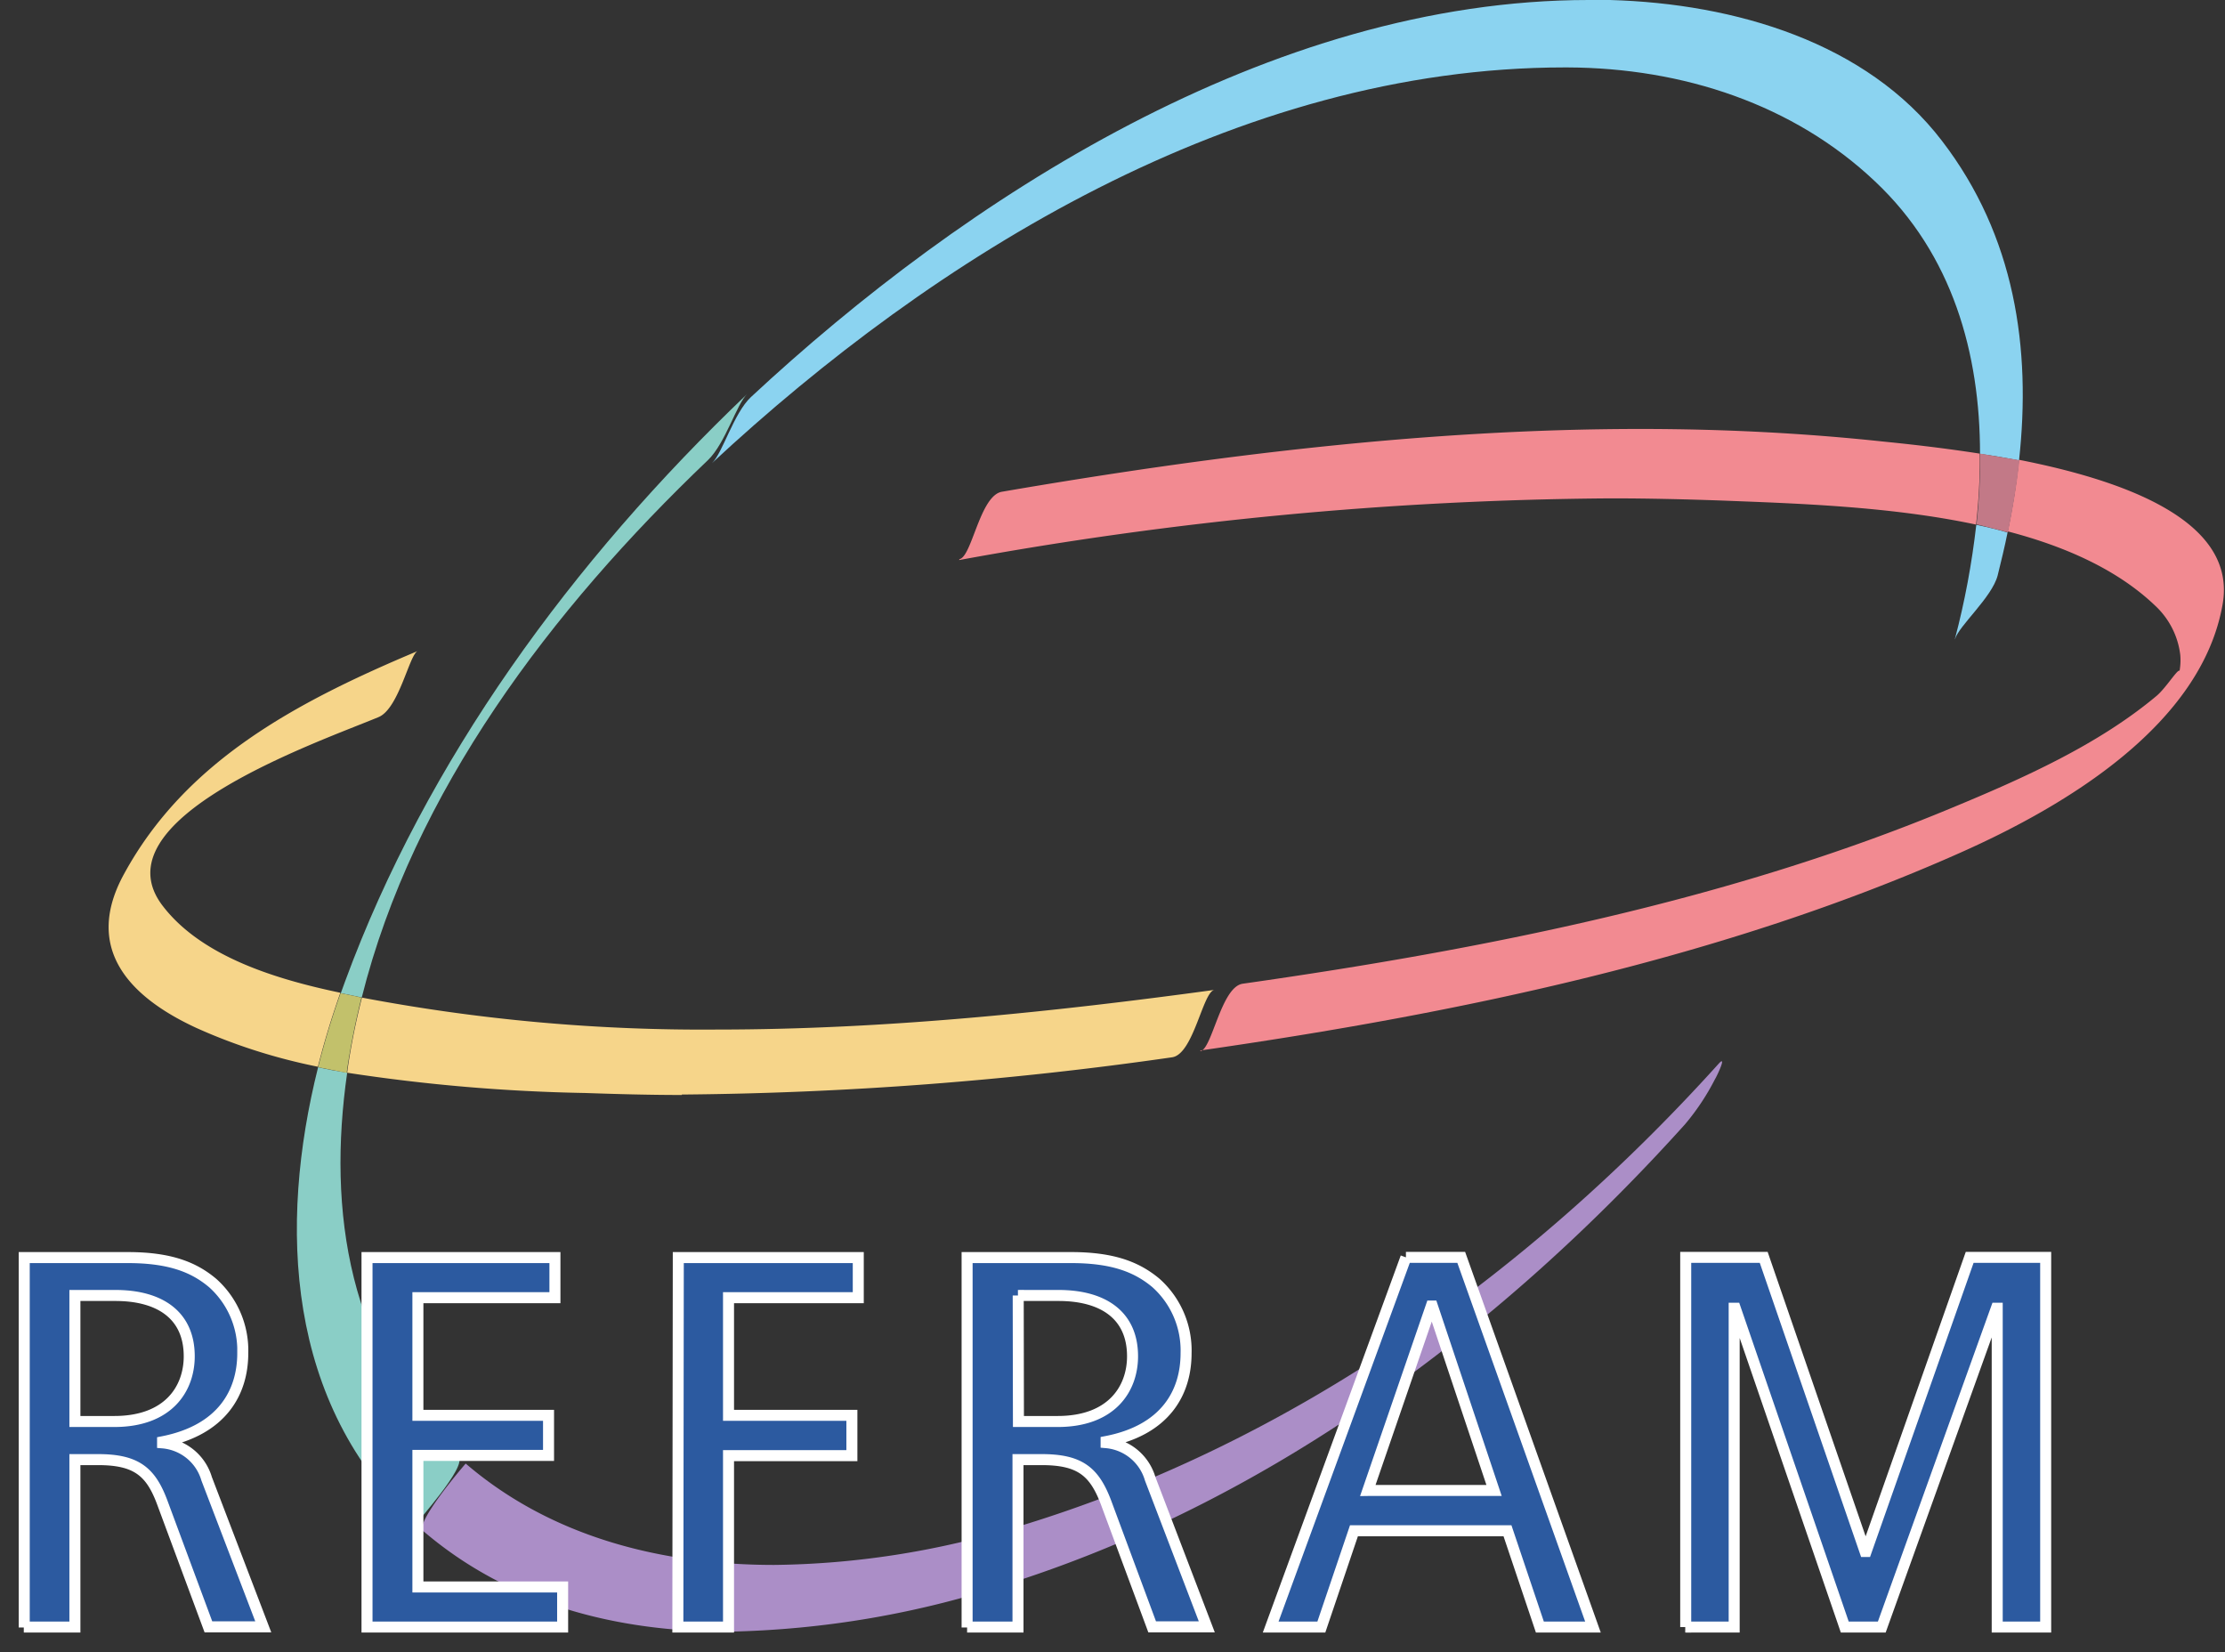 <svg xmlns="http://www.w3.org/2000/svg" viewBox="0 0 101 75">
    <rect x="0" y="0" width="101" height="75" fill="#333333" stroke="none"/>
    <g fill="none" fill-rule="evenodd">
        <path fill="#8ACEC6" fill-rule="nonzero" d="M18.88 69.2c-5.9-5.48-6.25-13.55-4.44-20.76.44.1.87.18 1.32.25-.9 6.26.03 12.78 5.05 17.45.42.4-1.96 3.02-1.93 3.05m-2.45-23.91l-.36-.08-.6-.12.2-.55c3.68-10 10.3-19.07 18.25-26.65-.48.45-.99 2.24-1.78 3-7.15 6.82-13.38 15.07-15.72 24.4"/>
        <path fill="#AB8EC7" d="M33.03 74.06c-5.03 0-9.92-1.23-13.82-4.57-.4-.36 1.92-3.06 1.93-3.06 3.88 3.33 8.88 4.6 14 4.6 3.74-.04 7.46-.63 11.04-1.73C58.8 65.49 69.6 57.6 77.98 48.32c.09-.1.14-.15.17-.15.11 0-.25.74-.3.81a10.7 10.7 0 0 1-1.37 2.06C68.41 60 58.02 67.96 45.91 71.84a43.14 43.14 0 0 1-12.88 2.22"/>
        <path fill="#8BD3F0" fill-rule="nonzero" d="M88.74 29c.45-1.7.77-3.43.97-5.18.48.1.96.21 1.42.35-.13.65-.29 1.3-.45 1.95-.26 1-1.78 2.3-1.94 2.9m-56.42-8c.48-.45.98-2.26 1.77-3C43.76 9.02 57.66 0 72.12 0h.96c5.69.16 11.66 1.93 15.07 6.39 3.32 4.32 4.06 9.43 3.5 14.51-.6-.12-1.19-.22-1.77-.3 0-4.55-1.24-9.05-4.77-12.37-3.68-3.48-8.7-5.15-13.96-5.17h-.12c-14.9 0-28.66 8.62-38.71 17.96"/>
        <path fill="#F6D58A" fill-rule="nonzero" d="M30.95 49.7c-1.46 0-2.93-.04-4.38-.09a80.77 80.77 0 0 1-10.81-.92l.02-.17c.16-1.1.38-2.18.65-3.24a82.78 82.78 0 0 0 16.14 1.45c7.59 0 15.23-.8 22.56-1.8-.53.07-.95 2.93-1.93 3.06a165.15 165.15 0 0 1-22.25 1.69m-16.51-1.26c-1.9-.38-3.77-.97-5.54-1.77-3.24-1.5-5.05-3.74-3.27-6.98 2.79-5.12 7.78-7.79 13.33-10.12-.38.16-.85 2.62-1.78 3-2.74 1.14-12.9 4.64-9.76 8.61 1.77 2.27 5.12 3.29 8.03 3.9a38.05 38.05 0 0 0-1.02 3.36"/>
        <path fill="#C2C16B" d="M15.76 48.7l-1.32-.26c.29-1.15.63-2.27 1.02-3.36l.6.12.35.08a34.98 34.98 0 0 0-.65 3.24l-.02.17"/>
        <path fill="#F28A91" fill-rule="nonzero" d="M54.49 47.71c.53-.08.94-2.92 1.92-3.06 10.9-1.55 22.07-3.77 32.16-7.97 3.26-1.35 6.67-2.87 9.33-5.1.4-.34.9-1.14 1.02-1.14h.02c.04-.24.05-.48.03-.71-.1-.85-.5-1.64-1.13-2.23-1.71-1.64-4.09-2.7-6.7-3.38.22-1.06.4-2.16.51-3.25 4.73.93 9.92 2.75 9.24 6.57-.96 5.42-7.01 9.09-11.92 11.27-10.77 4.79-22.73 7.28-34.48 8.97m-10.94-22.3c.57-.1.93-2.89 1.93-3.06 9.43-1.62 19.25-2.85 28.99-2.85 3.68 0 7.35.18 11 .57 1 .1 2.6.27 4.4.55.01 1.08-.05 2.15-.17 3.22-3.9-.83-8.19-.96-11.52-1.09-1.69-.06-3.37-.1-5.06-.1a169.9 169.9 0 0 0-29.58 2.8"/>
        <path fill="#C27987" d="M91.14 24.16c-.47-.13-.95-.24-1.42-.36.12-1.07.17-2.14.17-3.21l1.78.3c-.12 1.1-.3 2.18-.52 3.25"/>
        <g fill="#2C5AA0" stroke="#FFF" stroke-width=".5">
            <path fill-rule="nonzero" d="M1.08 73.85H3.4v-7.6h1.05c1.73 0 2.39.54 2.91 1.93l2.1 5.66h2.49l-2.57-6.72a2.28 2.28 0 0 0-2-1.63v-.05c2.7-.53 3.64-2.24 3.64-4.02a4.11 4.11 0 0 0-1.36-3.18c-.84-.71-1.92-1.16-3.86-1.16H1.1v16.79-.02zM3.4 58.8h1.84c2.01 0 3.35.89 3.35 2.76 0 1.47-.94 2.96-3.4 2.96H3.4V58.8z"/>
            <path d="M16.66 73.85h8.88v-1.82h-6.57v-5.97h5.93v-1.82h-5.93V58.9h6.22v-1.82h-8.53zM30.77 73.85h2.3v-7.78h5.6v-1.83h-5.6V58.9h5.89v-1.82h-8.17z"/>
            <path fill-rule="nonzero" d="M43.91 73.85h2.3v-7.6h1.07c1.74 0 2.39.54 2.92 1.93l2.1 5.66h2.48l-2.57-6.72a2.29 2.29 0 0 0-2-1.64v-.05c2.7-.52 3.63-2.23 3.63-4.01a4.11 4.11 0 0 0-1.37-3.19c-.84-.7-1.91-1.15-3.85-1.15H43.9v16.79-.02zm2.3-15.05h1.84c2.02 0 3.36.89 3.36 2.76 0 1.47-.94 2.96-3.4 2.96h-1.78l-.01-5.72zM63.82 57.07l-6.14 16.78h2.3l1.48-4.37h6.97l1.47 4.37h2.41l-5.98-16.78h-2.51zm-1.73 10.58l2.88-8.37h.05l2.8 8.37H62.1z"/>
            <path d="M76.5 73.85h2.22V59.38h.05l4.97 14.47h1.68l5.2-14.47h.04v14.47h2.2V57.07h-3.45l-4.7 13.35h-.05l-4.6-13.35h-3.54v16.78z"/>
        </g>
    </g>
</svg>

